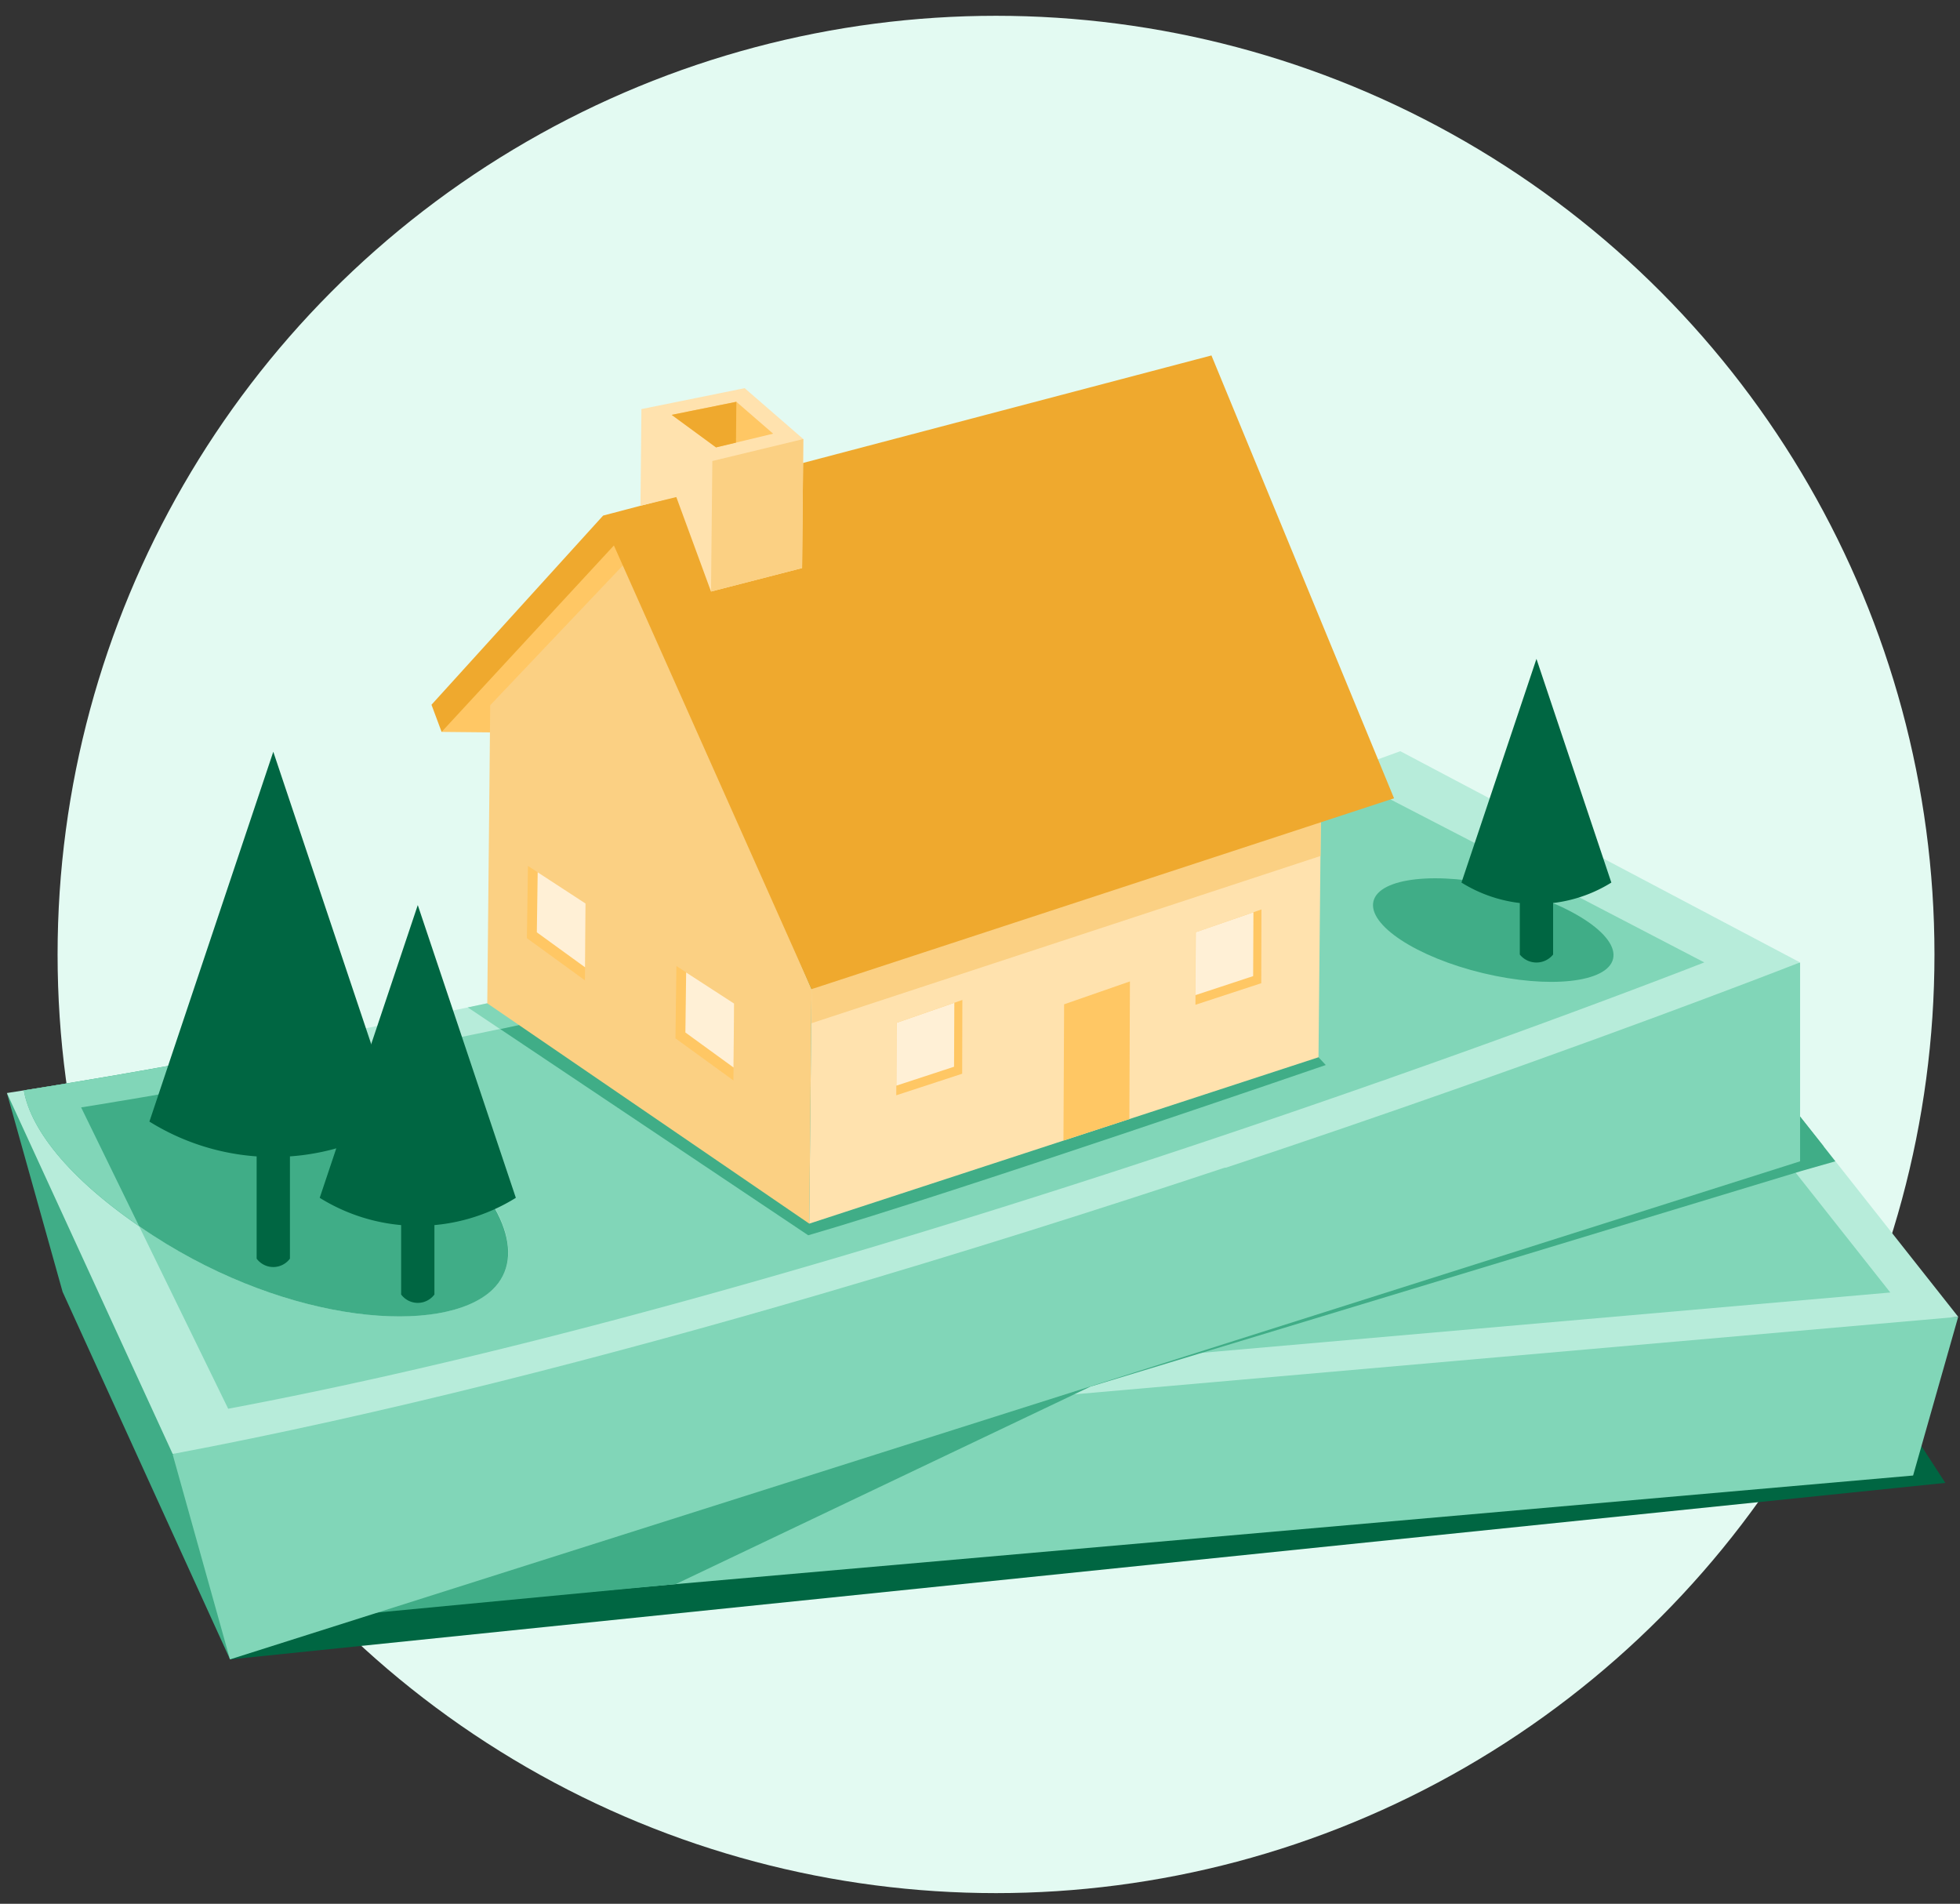 <?xml version="1.0" encoding="utf-8"?>
<svg xmlns="http://www.w3.org/2000/svg" data-name="Layer 1" id="Layer_1" viewBox="0 0 207.27 201.28">
  <rect x="0" y="0" width="207.27" height="201.28" fill="#333333" stroke="none"/>
  <defs>
    <style>.cls-1{fill:#e3faf2;}.cls-2{fill:#006642;}.cls-3{fill:#81d6b8;}.cls-4{fill:#b7ecda;}.cls-5{fill:#40ad87;}.cls-6{fill:#5fa887;}.cls-7{fill:none;}.cls-8{fill:#ffc764;}.cls-9{fill:#fbd083;}.cls-10{fill:#ffe2ae;}.cls-11{fill:#efa92e;}.cls-12{fill:#fff0d6;}</style>
  </defs>
  <title>Artboard 4 copy 7</title>
  <g data-name="Layer 2" id="Layer_2">
    <circle class="cls-1" cx="105.33" cy="100.91" r="99.24"/>
    <polygon class="cls-2" points="205.72 156.78 184.42 124 178.6 134.31 24.32 175.44 205.72 156.78"/>
    <polygon class="cls-2" points="24.32 175.44 71.46 167.48 62.26 148.13 24.32 175.44"/>
    <polygon class="cls-3" points="207.08 139.22 202.31 156 36.37 170.56 36.37 145.84 207.08 139.22"/>
    <polygon class="cls-4" points="187.84 114.86 207.08 139.22 41.14 153.77 41.14 129.06 187.84 114.86"/>
    <polygon class="cls-3" points="182.32 114.4 199.9 136.65 48.33 149.93 48.33 127.36 182.32 114.4"/>
    <polygon class="cls-5" points="115.42 146.55 71.46 167.48 26.71 171.74 36.37 128.63 115.42 146.55"/>
    <polygon class="cls-6" points="190.36 122.78 192.86 121.21 189.76 117.3 184.42 115.32 190.36 122.78"/>
    <polygon class="cls-5" points="115.41 146.57 190.54 123.79 194.09 122.78 189.21 116.59 115.42 142.78 115.41 146.57"/>
    <polygon class="cls-5" points="0.73 115.56 6.62 136.58 24.33 175.44 25.91 149.53 0.73 115.56"/>
    <polygon class="cls-3" points="190.36 101.76 190.36 122.78 130.5 141.76 101.05 151.1 24.32 175.44 18.26 153.77 77.43 116.59 190.36 101.76"/>
    <path class="cls-4" d="M190.35,101.75s-14.47,5.68-36.64,13.47c-7.27,2.56-15.37,5.34-24.06,8.23l-.13,0c-13.21,4.39-27.78,9-42.87,13.41-22.59,6.6-46.33,12.71-68.39,16.86L.73,115.56l1.79-.28c3.63-.58,12.56-2,24.84-4.37h0c4.82-.91,10.14-1.94,15.87-3.11l6.24-1.29c12.21-2.57,25.9-5.67,40.05-9.28,10.21-2.61,20.67-5.49,31-8.62,9.39-2.85,18.68-5.91,27.56-9.19l11.77,6.22Z"/>
    <path class="cls-3" d="M180.23,101.75s-13.1,5.15-33.16,12.2c-.31.12-.62.23-.94.33-31.7,11.13-80.17,26.8-122,34.66l-9.42-19.3c.49.34,1,.67,1.51,1,14.48,9.38,30.68,10.6,35.84,5.72,3.76-3.58,1-10-5.87-15.51a70.15,70.15,0,0,0-14-7.94c6.07-1.15,13.06-2.53,20.68-4.12,16.31-3.43,35.49-7.86,54.61-13.2l2.08-.59c8.48-2.4,16.93-5,25.09-7.73q5.37-1.8,10.54-3.71L157,89.67l7.41,3.85Z"/>
    <rect class="cls-7" height="103" width="225" x="-4.86" y="75.25"/>
    <path class="cls-3" d="M140.38,112.88s-39.82,13.35-54.91,17.75l-36-24.12c12.21-2.57,25.9-5.67,40.05-9.28l19.26-1.75,11.73-6.87,13-7.61C137.09,79.8,140.38,112.88,140.38,112.88Z"/>
    <path class="cls-5" d="M140.2,112.6s-39.64,13.63-54.73,18L52.9,108.8c16.31-3.43,35.49-7.86,54.61-13.2l1.28-.12.8-.47c8.48-2.4,16.93-5,25.09-7.73,3.58-1.2-17.63,5.54-14.19,4.27Z"/>
    <polygon class="cls-8" points="46.7 77.38 56.81 77.48 69.12 60.37 66.42 55.58 46.71 75.8 46.7 77.38"/>
    <polygon class="cls-9" points="51.53 106.08 85.58 129.37 85.82 104.58 66.37 59.25 51.84 74.56 51.53 106.08"/>
    <polygon class="cls-10" points="85.58 129.37 139.43 111.78 139.7 84.32 85.92 94.41 85.58 129.37"/>
    <polygon class="cls-9" points="85.82 104.58 85.82 108.18 139.64 90.5 139.7 84.32 85.82 104.58"/>
    <polygon class="cls-11" points="147.42 84.4 128.11 37.58 63.78 54.51 45.63 74.51 46.7 77.38 64.92 57.67 85.82 104.58 147.42 84.4"/>
    <polygon class="cls-10" points="75.19 62.54 84.82 60.06 84.95 46.42 78.75 41.04 67.83 43.25 67.73 53.47 71.52 52.55 75.19 62.54"/>
    <polygon class="cls-9" points="75.19 62.54 75.33 48.74 84.95 46.42 84.82 60.06 75.19 62.54"/>
    <polygon class="cls-8" points="71.03 43.86 77.87 42.48 81.76 45.85 75.72 47.3 71.03 43.86"/>
    <polygon class="cls-11" points="77.87 42.48 77.83 46.8 75.72 47.3 71.03 43.86 77.87 42.48"/>
    <polygon class="cls-8" points="55.72 99.19 61.86 103.65 61.92 95.52 55.83 91.55 55.72 99.19"/>
    <polygon class="cls-12" points="56.77 98.57 61.87 102.27 61.92 95.52 56.86 92.22 56.77 98.57"/>
    <polygon class="cls-8" points="71.43 109.78 77.56 114.23 77.63 106.11 71.53 102.13 71.43 109.78"/>
    <polygon class="cls-12" points="72.48 109.16 77.57 112.86 77.63 106.1 72.56 102.81 72.48 109.16"/>
    <polygon class="cls-8" points="112.46 120.58 119.43 118.31 119.49 103.76 112.53 106.18 112.46 120.58"/>
    <polygon class="cls-8" points="94.78 115.8 101.75 113.52 101.77 105.72 94.8 108.14 94.78 115.8"/>
    <polygon class="cls-12" points="94.79 114.78 100.89 112.78 100.92 106.02 94.81 108.14 94.79 114.78"/>
    <polygon class="cls-8" points="126.42 106.23 133.38 103.95 133.4 96.15 126.43 98.57 126.42 106.23"/>
    <polygon class="cls-12" points="126.42 105.21 132.52 103.2 132.55 96.45 126.45 98.56 126.42 105.21"/>
    <path class="cls-5" d="M52.06,136.37c-5.16,4.88-21.36,3.66-35.84-5.72-8.62-5.59-12.95-11.08-13.7-15.37,3.63-.58,12.56-2,24.84-4.37h0c7.51,2.89,15,6.87,18.82,10C53,126.36,55.82,132.79,52.06,136.37Z"/>
    <path class="cls-3" d="M8.58,117.08l6.13,12.56C7.09,124.4,3.22,119.31,2.52,115.28c3.63-.58,12.56-2,24.85-4.37,1.63.62,3.26,1.3,4.85,2C17.79,115.65,8.58,117.08,8.58,117.08Z"/>
    <ellipse class="cls-5" cx="157.92" cy="98.34" rx="4.68" ry="13.03" transform="translate(25.4 228.91) rotate(-76.49)"/>
    <path class="cls-2" d="M30.66,133.07h0a2.19,2.19,0,0,1-3.52,0h0V107.45h3.52Z"/>
    <path class="cls-2" d="M15.8,118.58h0a24.8,24.8,0,0,0,26.2,0h0L28.9,79.48Z"/>
    <path class="cls-2" d="M33.81,126.64h0a19.63,19.63,0,0,0,20.74,0h0L44.18,95.69Z"/>
    <path class="cls-2" d="M154.55,93.31h0a15,15,0,0,0,15.85,0h0l-7.92-23.65Z"/>
    <path class="cls-2" d="M45.94,136.86h0a2.19,2.19,0,0,1-3.52,0h0V111.23h3.52Z"/>
    <path class="cls-2" d="M164.24,100.92h0a2.26,2.26,0,0,1-3.52,0h0V76.62h3.52Z"/>
  </g>
</svg>